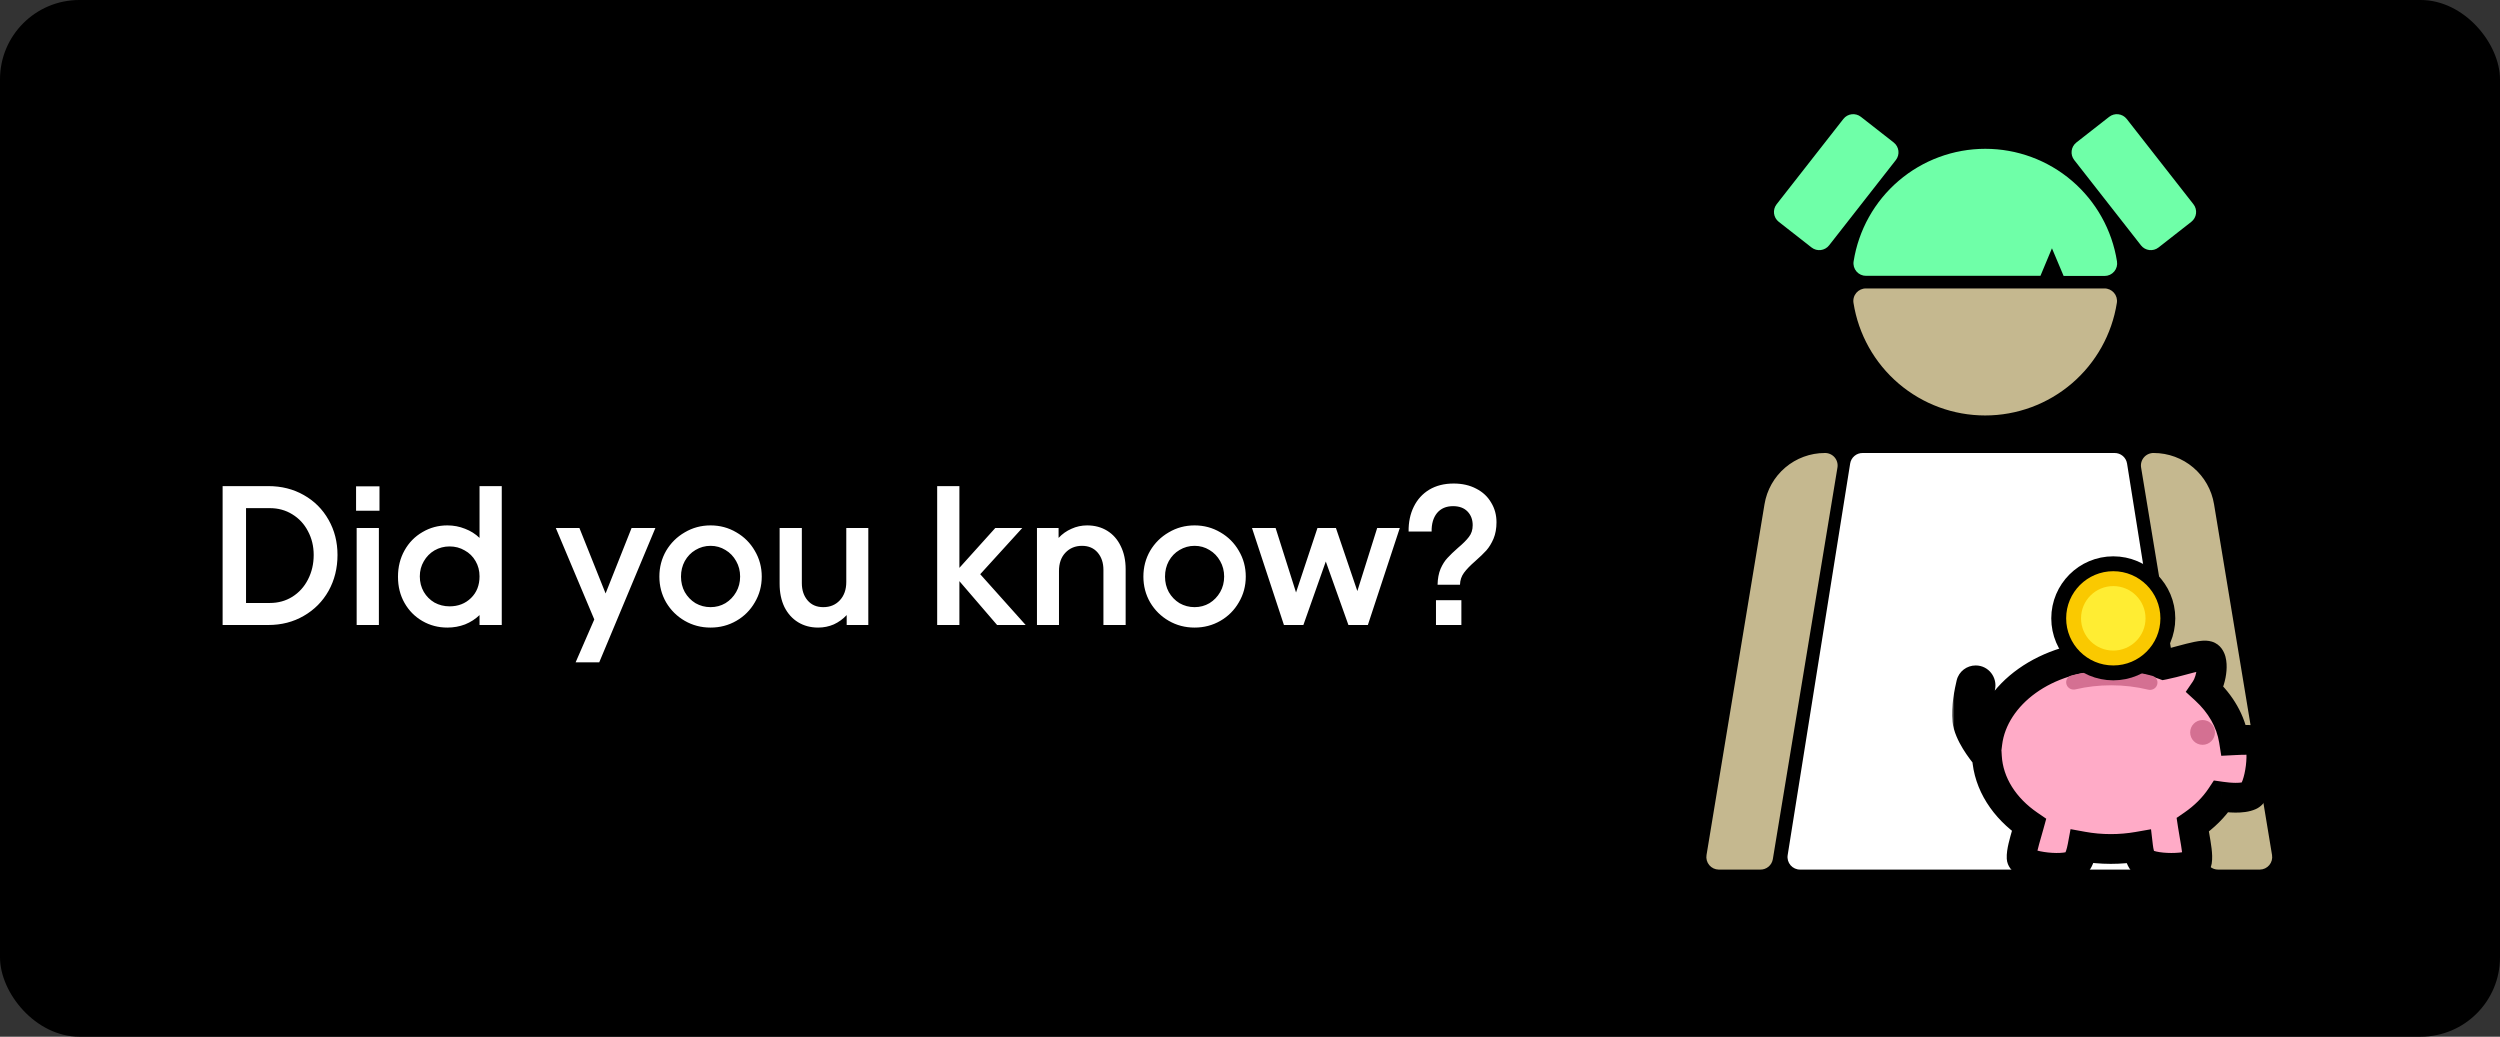 <svg width="504" height="209" viewBox="0 0 504 209" fill="none" xmlns="http://www.w3.org/2000/svg">
<rect x="0" y="0" width="504" height="209" fill="#333333" stroke="none"/>
<rect width="504" height="209" rx="16" fill="black"/>
<path d="M54.08 98C56.747 98 59.133 98.6 61.24 99.8C63.373 101 65.04 102.667 66.24 104.8C67.44 106.907 68.04 109.267 68.04 111.88C68.04 114.547 67.44 116.96 66.24 119.12C65.04 121.253 63.373 122.933 61.24 124.16C59.133 125.387 56.747 126 54.08 126H44.88V98H54.08ZM54.4 121.56C56.08 121.56 57.587 121.147 58.92 120.32C60.28 119.467 61.333 118.307 62.08 116.84C62.853 115.347 63.24 113.693 63.24 111.88C63.24 110.12 62.853 108.52 62.08 107.08C61.333 105.64 60.28 104.507 58.92 103.68C57.587 102.853 56.08 102.44 54.4 102.44H49.6V121.56H54.4ZM76.383 106.44V126H71.903V106.44H76.383ZM76.503 98.04V102.96H71.783V98.04H76.503ZM90.194 126.52C88.354 126.52 86.674 126.08 85.154 125.2C83.634 124.32 82.434 123.107 81.554 121.56C80.674 120.013 80.234 118.253 80.234 116.28C80.234 114.307 80.674 112.533 81.554 110.96C82.434 109.387 83.634 108.16 85.154 107.28C86.674 106.373 88.354 105.92 90.194 105.92C91.447 105.92 92.634 106.147 93.754 106.6C94.874 107.027 95.847 107.64 96.674 108.44V98H101.154V126H96.674V124C95.847 124.8 94.874 125.427 93.754 125.88C92.634 126.307 91.447 126.52 90.194 126.52ZM84.634 116.2C84.634 117.347 84.901 118.387 85.434 119.32C85.967 120.227 86.687 120.947 87.594 121.48C88.527 121.987 89.541 122.24 90.634 122.24C92.367 122.24 93.807 121.68 94.954 120.56C96.101 119.44 96.674 117.987 96.674 116.2C96.674 115.053 96.407 114.027 95.874 113.12C95.341 112.187 94.607 111.467 93.674 110.96C92.767 110.427 91.754 110.16 90.634 110.16C89.541 110.16 88.527 110.427 87.594 110.96C86.687 111.493 85.967 112.227 85.434 113.16C84.901 114.067 84.634 115.08 84.634 116.2ZM116.808 106.44L122.088 119.64L127.328 106.44H132.128L120.808 133.52H116.048L119.808 124.88L112.048 106.44H116.808ZM143.249 126.52C141.356 126.52 139.623 126.067 138.049 125.16C136.476 124.253 135.223 123.013 134.289 121.44C133.383 119.867 132.929 118.133 132.929 116.24C132.929 114.347 133.383 112.613 134.289 111.04C135.223 109.467 136.476 108.227 138.049 107.32C139.623 106.387 141.356 105.92 143.249 105.92C145.143 105.92 146.876 106.387 148.449 107.32C150.023 108.227 151.263 109.467 152.169 111.04C153.103 112.613 153.569 114.347 153.569 116.24C153.569 118.133 153.103 119.867 152.169 121.44C151.263 123.013 150.023 124.253 148.449 125.16C146.876 126.067 145.143 126.52 143.249 126.52ZM137.289 116.24C137.289 117.387 137.543 118.427 138.049 119.36C138.583 120.293 139.303 121.04 140.209 121.6C141.143 122.133 142.156 122.4 143.249 122.4C144.343 122.4 145.343 122.133 146.249 121.6C147.156 121.04 147.876 120.293 148.409 119.36C148.943 118.427 149.209 117.387 149.209 116.24C149.209 115.093 148.943 114.053 148.409 113.12C147.876 112.16 147.156 111.413 146.249 110.88C145.343 110.32 144.343 110.04 143.249 110.04C142.156 110.04 141.143 110.32 140.209 110.88C139.303 111.413 138.583 112.16 138.049 113.12C137.543 114.053 137.289 115.093 137.289 116.24ZM175.051 126H170.691V124C169.944 124.8 169.077 125.427 168.091 125.88C167.104 126.307 166.051 126.52 164.931 126.52C163.411 126.52 162.064 126.16 160.891 125.44C159.717 124.72 158.797 123.693 158.131 122.36C157.491 121.027 157.171 119.467 157.171 117.68V106.44H161.651V117.56C161.651 118.973 162.037 120.133 162.811 121.04C163.584 121.947 164.637 122.4 165.971 122.4C167.331 122.4 168.437 121.947 169.291 121.04C170.171 120.107 170.611 118.867 170.611 117.32V106.44H175.051V126ZM188.934 98H193.414V114.48L200.654 106.44H206.094L197.614 115.76L206.774 126H201.014L193.414 117.16V126H188.934V98ZM209.051 106.44H213.411V108.44C214.158 107.64 215.025 107.027 216.011 106.6C216.998 106.147 218.051 105.92 219.171 105.92C220.691 105.92 222.038 106.28 223.211 107C224.385 107.72 225.291 108.747 225.931 110.08C226.598 111.413 226.931 112.973 226.931 114.76V126H222.451V114.88C222.451 113.467 222.065 112.307 221.291 111.4C220.518 110.493 219.465 110.04 218.131 110.04C216.771 110.04 215.651 110.507 214.771 111.44C213.918 112.347 213.491 113.573 213.491 115.12V126H209.051V106.44ZM240.828 126.52C238.934 126.52 237.201 126.067 235.628 125.16C234.054 124.253 232.801 123.013 231.868 121.44C230.961 119.867 230.507 118.133 230.507 116.24C230.507 114.347 230.961 112.613 231.868 111.04C232.801 109.467 234.054 108.227 235.628 107.32C237.201 106.387 238.934 105.92 240.828 105.92C242.721 105.92 244.454 106.387 246.028 107.32C247.601 108.227 248.841 109.467 249.747 111.04C250.681 112.613 251.148 114.347 251.148 116.24C251.148 118.133 250.681 119.867 249.747 121.44C248.841 123.013 247.601 124.253 246.028 125.16C244.454 126.067 242.721 126.52 240.828 126.52ZM234.868 116.24C234.868 117.387 235.121 118.427 235.628 119.36C236.161 120.293 236.881 121.04 237.788 121.6C238.721 122.133 239.734 122.4 240.828 122.4C241.921 122.4 242.921 122.133 243.828 121.6C244.734 121.04 245.454 120.293 245.988 119.36C246.521 118.427 246.788 117.387 246.788 116.24C246.788 115.093 246.521 114.053 245.988 113.12C245.454 112.16 244.734 111.413 243.828 110.88C242.921 110.32 241.921 110.04 240.828 110.04C239.734 110.04 238.721 110.32 237.788 110.88C236.881 111.413 236.161 112.16 235.628 113.12C235.121 114.053 234.868 115.093 234.868 116.24ZM252.401 106.44H257.161L261.281 119.44L265.601 106.44H269.321L273.641 119.16L277.641 106.44H282.201L275.761 126H271.841L267.281 113.2L262.761 126H258.841L252.401 106.44ZM293.054 97.48C294.787 97.48 296.307 97.827 297.614 98.52C298.92 99.187 299.92 100.12 300.614 101.32C301.334 102.493 301.694 103.813 301.694 105.28C301.694 106.533 301.494 107.64 301.094 108.6C300.694 109.533 300.214 110.32 299.654 110.96C299.094 111.573 298.347 112.293 297.414 113.12C296.4 114 295.64 114.787 295.134 115.48C294.627 116.173 294.36 116.973 294.334 117.88H289.814C289.84 116.653 290.04 115.587 290.414 114.68C290.814 113.773 291.28 113.04 291.814 112.48C292.347 111.893 293.054 111.213 293.934 110.44C294.92 109.613 295.654 108.88 296.134 108.24C296.64 107.6 296.894 106.813 296.894 105.88C296.894 104.76 296.547 103.84 295.854 103.12C295.16 102.4 294.187 102.04 292.934 102.04C291.547 102.04 290.467 102.507 289.694 103.44C288.947 104.373 288.587 105.613 288.614 107.16H283.974C283.947 105.293 284.294 103.627 285.014 102.16C285.734 100.693 286.774 99.547 288.134 98.72C289.52 97.893 291.16 97.48 293.054 97.48ZM289.494 121H294.614V126H289.494V121Z" fill="white"/>
<path d="M376.183 58.151C375.816 58.146 375.453 58.222 375.118 58.373C374.784 58.523 374.486 58.745 374.246 59.022C374.006 59.3 373.829 59.627 373.729 59.979C373.628 60.332 373.606 60.703 373.663 61.065C374.66 67.39 377.882 73.151 382.749 77.311C387.616 81.471 393.808 83.757 400.211 83.757C406.614 83.757 412.806 81.471 417.673 77.311C422.54 73.151 425.762 67.39 426.758 61.065C426.816 60.703 426.794 60.332 426.693 59.979C426.592 59.627 426.416 59.3 426.176 59.022C425.936 58.745 425.638 58.523 425.304 58.373C424.969 58.222 424.606 58.146 424.239 58.151H376.183Z" fill="#C5B88F"/>
<path d="M426.784 52.692C425.787 46.367 422.565 40.606 417.698 36.446C412.831 32.286 406.639 30 400.236 30C393.834 30 387.641 32.286 382.774 36.446C377.907 40.606 374.685 46.367 373.689 52.692C373.631 53.054 373.654 53.425 373.754 53.778C373.855 54.13 374.031 54.457 374.271 54.735C374.511 55.012 374.809 55.234 375.144 55.385C375.478 55.535 375.842 55.611 376.208 55.606H411.356L413.674 50.055L416.025 55.631H424.298C424.664 55.632 425.027 55.552 425.359 55.398C425.692 55.244 425.987 55.019 426.223 54.739C426.46 54.459 426.633 54.131 426.73 53.777C426.826 53.424 426.845 53.053 426.784 52.692V52.692Z" fill="#6FFFA8"/>
<path d="M442.203 41.181L428.747 23.984C427.889 22.888 426.305 22.695 425.21 23.553L418.595 28.728C417.5 29.586 417.306 31.169 418.164 32.265L431.62 49.462C432.478 50.558 434.061 50.751 435.157 49.894L441.771 44.718C442.867 43.861 443.061 42.277 442.203 41.181Z" fill="#6FFFA8"/>
<path d="M358.164 41.181L371.621 23.984C372.478 22.888 374.062 22.695 375.158 23.553L381.772 28.728C382.868 29.586 383.061 31.169 382.203 32.265L368.747 49.462C367.889 50.558 366.306 50.751 365.21 49.894L358.596 44.718C357.5 43.861 357.307 42.277 358.164 41.181Z" fill="#6FFFA8"/>
<path d="M367.869 91.325C364.949 91.33 362.126 92.371 359.902 94.263C357.678 96.154 356.198 98.774 355.724 101.655L344.034 172.378C343.975 172.736 343.993 173.103 344.089 173.453C344.184 173.803 344.354 174.128 344.587 174.407C344.82 174.685 345.11 174.91 345.438 175.066C345.766 175.221 346.123 175.304 346.486 175.309H354.885C355.487 175.317 356.073 175.109 356.535 174.722C356.997 174.336 357.306 173.796 357.404 173.201L370.43 94.256C370.491 93.889 370.47 93.513 370.368 93.155C370.267 92.797 370.087 92.466 369.842 92.185C369.597 91.905 369.293 91.683 368.952 91.534C368.611 91.385 368.241 91.314 367.869 91.325V91.325Z" fill="#C5B88F"/>
<path d="M434.207 91.325C437.127 91.33 439.95 92.371 442.174 94.263C444.397 96.154 445.878 98.774 446.351 101.655L458.042 172.378C458.101 172.736 458.082 173.103 457.987 173.453C457.891 173.803 457.721 174.128 457.489 174.407C457.256 174.685 456.965 174.91 456.638 175.066C456.31 175.221 455.952 175.304 455.589 175.309H447.191C446.588 175.317 446.003 175.109 445.54 174.722C445.078 174.336 444.77 173.796 444.672 173.201L431.646 94.256C431.585 93.889 431.606 93.513 431.707 93.155C431.809 92.797 431.989 92.466 432.234 92.185C432.479 91.905 432.783 91.683 433.124 91.534C433.465 91.385 433.835 91.314 434.207 91.325V91.325Z" fill="#C5B88F"/>
<path fill-rule="evenodd" clip-rule="evenodd" d="M411.868 175.309H389.938H362.913C362.547 175.314 362.183 175.238 361.849 175.087C361.514 174.937 361.216 174.715 360.976 174.438C360.736 174.16 360.56 173.833 360.459 173.481C360.359 173.128 360.336 172.757 360.394 172.395L372.992 93.45C373.086 92.852 373.393 92.308 373.856 91.918C374.318 91.528 374.906 91.317 375.511 91.325H376.805C376.826 91.324 376.848 91.324 376.87 91.325H424.936C424.958 91.324 424.979 91.324 425.001 91.325H426.295C426.9 91.317 427.487 91.528 427.95 91.918C428.413 92.308 428.719 92.852 428.814 93.45L441.412 172.395C441.469 172.757 441.447 173.128 441.346 173.481C441.246 173.833 441.069 174.16 440.829 174.438C440.589 174.715 440.292 174.937 439.957 175.087C439.622 175.238 439.259 175.314 438.892 175.309H411.868Z" fill="white"/>
<mask id="path-10-outside-1_180_2772" maskUnits="userSpaceOnUse" x="393.538" y="128.155" width="66" height="50" fill="black">
<rect fill="white" x="393.538" y="128.155" width="66" height="50"/>
<path fill-rule="evenodd" clip-rule="evenodd" d="M450.347 149.235C449.733 145.367 447.667 141.85 444.587 139.026C446.005 136.948 446.433 132.631 445.038 132.22C444.162 131.962 442.091 132.518 439.863 133.116C438.635 133.446 437.359 133.789 436.209 134.015C432.972 132.822 429.355 132.155 425.538 132.155C412.543 132.155 401.864 139.888 400.652 149.776C399.639 148.367 398.718 146.701 398.562 145.155C398.337 142.93 398.886 140.01 399.257 138.384C399.398 137.763 398.931 137.155 398.294 137.155C397.862 137.155 397.484 137.442 397.383 137.862C397.035 139.315 396.323 142.704 396.6 145.155C396.911 147.912 399.438 151.195 400.563 152.537C400.876 158.027 404.1 162.927 409.06 166.32C408.917 166.842 408.766 167.365 408.618 167.88L408.618 167.88C408.036 169.903 407.492 171.793 407.559 172.951C407.662 174.717 417.142 175.894 418.613 173.981C419.219 173.192 419.595 171.896 419.827 170.644C421.661 170.978 423.573 171.155 425.538 171.155C427.427 171.155 429.267 170.991 431.036 170.682C431.159 171.729 431.393 172.752 431.819 173.45C433.075 175.511 442.626 175.365 442.919 173.62C443.111 172.476 442.774 170.538 442.414 168.465C442.289 167.748 442.162 167.016 442.053 166.295C444.384 164.693 446.33 162.758 447.767 160.586C449.341 160.812 452.043 161.058 453.538 160.377C455.734 159.377 456.734 149.877 455.038 149.377C454.012 149.075 452.261 149.138 450.347 149.235Z"/>
</mask>
<path fill-rule="evenodd" clip-rule="evenodd" d="M450.347 149.235C449.733 145.367 447.667 141.85 444.587 139.026C446.005 136.948 446.433 132.631 445.038 132.22C444.162 131.962 442.091 132.518 439.863 133.116C438.635 133.446 437.359 133.789 436.209 134.015C432.972 132.822 429.355 132.155 425.538 132.155C412.543 132.155 401.864 139.888 400.652 149.776C399.639 148.367 398.718 146.701 398.562 145.155C398.337 142.93 398.886 140.01 399.257 138.384C399.398 137.763 398.931 137.155 398.294 137.155C397.862 137.155 397.484 137.442 397.383 137.862C397.035 139.315 396.323 142.704 396.6 145.155C396.911 147.912 399.438 151.195 400.563 152.537C400.876 158.027 404.1 162.927 409.06 166.32C408.917 166.842 408.766 167.365 408.618 167.88L408.618 167.88C408.036 169.903 407.492 171.793 407.559 172.951C407.662 174.717 417.142 175.894 418.613 173.981C419.219 173.192 419.595 171.896 419.827 170.644C421.661 170.978 423.573 171.155 425.538 171.155C427.427 171.155 429.267 170.991 431.036 170.682C431.159 171.729 431.393 172.752 431.819 173.45C433.075 175.511 442.626 175.365 442.919 173.62C443.111 172.476 442.774 170.538 442.414 168.465C442.289 167.748 442.162 167.016 442.053 166.295C444.384 164.693 446.33 162.758 447.767 160.586C449.341 160.812 452.043 161.058 453.538 160.377C455.734 159.377 456.734 149.877 455.038 149.377C454.012 149.075 452.261 149.138 450.347 149.235Z" fill="#FFABC7"/>
<path d="M444.587 139.026L442.109 137.335L440.645 139.482L442.56 141.237L444.587 139.026ZM450.347 149.235L447.384 149.705L447.807 152.368L450.499 152.231L450.347 149.235ZM445.038 132.22L444.19 135.097L444.19 135.097L445.038 132.22ZM439.863 133.116L439.085 130.219L439.085 130.219L439.863 133.116ZM436.209 134.015L435.171 136.83L435.961 137.122L436.788 136.959L436.209 134.015ZM400.652 149.776L398.216 151.527L402.696 157.758L403.63 150.141L400.652 149.776ZM398.562 145.155L395.577 145.456L398.562 145.155ZM399.257 138.384L402.182 139.051L402.182 139.051L399.257 138.384ZM397.383 137.862L400.3 138.562L400.3 138.562L397.383 137.862ZM396.6 145.155L399.581 144.818L396.6 145.155ZM400.563 152.537L403.558 152.366L403.501 151.372L402.862 150.609L400.563 152.537ZM409.06 166.32L411.953 167.116L412.521 165.053L410.754 163.844L409.06 166.32ZM408.618 167.88L411.5 168.714L411.501 168.71L408.618 167.88ZM408.618 167.88L405.736 167.046L405.735 167.051L408.618 167.88ZM407.559 172.951L410.554 172.777L410.554 172.777L407.559 172.951ZM418.613 173.981L416.235 172.152L416.235 172.152L418.613 173.981ZM419.827 170.644L420.365 167.692L417.423 167.156L416.878 170.097L419.827 170.644ZM431.036 170.682L434.016 170.332L433.646 167.179L430.519 167.727L431.036 170.682ZM431.819 173.45L434.38 171.889L434.38 171.889L431.819 173.45ZM442.919 173.62L445.878 174.117L445.878 174.117L442.919 173.62ZM442.414 168.465L445.369 167.951L445.369 167.951L442.414 168.465ZM442.053 166.295L440.354 163.822L438.805 164.886L439.086 166.744L442.053 166.295ZM447.767 160.586L448.195 157.616L446.314 157.346L445.266 158.93L447.767 160.586ZM453.538 160.377L454.781 163.108L454.781 163.108L453.538 160.377ZM455.038 149.377L455.886 146.499L455.886 146.499L455.038 149.377ZM442.56 141.237C445.221 143.678 446.893 146.608 447.384 149.705L453.31 148.765C452.574 144.126 450.113 140.022 446.615 136.815L442.56 141.237ZM444.19 135.097C443.616 134.928 443.25 134.58 443.062 134.325C442.973 134.205 442.923 134.104 442.896 134.045C442.869 133.985 442.86 133.95 442.859 133.948C442.859 133.945 442.864 133.963 442.87 134.006C442.876 134.048 442.883 134.106 442.887 134.181C442.896 134.334 442.895 134.53 442.876 134.762C442.839 135.232 442.739 135.761 442.586 136.257C442.428 136.767 442.248 137.132 442.109 137.335L447.065 140.717C448.152 139.123 448.72 136.975 448.858 135.234C448.928 134.348 448.907 133.329 448.651 132.381C448.431 131.568 447.768 129.897 445.886 129.342L444.19 135.097ZM440.641 136.014C441.785 135.706 442.757 135.447 443.547 135.288C443.939 135.21 444.212 135.172 444.387 135.159C444.612 135.143 444.483 135.184 444.19 135.097L445.886 129.342C445.154 129.126 444.438 129.14 443.959 129.174C443.43 129.212 442.882 129.302 442.368 129.405C441.347 129.61 440.17 129.928 439.085 130.219L440.641 136.014ZM436.788 136.959C438.058 136.709 439.438 136.337 440.641 136.014L439.085 130.219C437.832 130.555 436.66 130.869 435.629 131.072L436.788 136.959ZM425.538 135.155C429.007 135.155 432.273 135.762 435.171 136.83L437.246 131.201C433.672 129.883 429.703 129.155 425.538 129.155V135.155ZM403.63 150.141C404.594 142.28 413.465 135.155 425.538 135.155V129.155C411.621 129.155 399.135 137.495 397.675 149.411L403.63 150.141ZM403.088 148.024C402.145 146.713 401.621 145.583 401.547 144.853L395.577 145.456C395.816 147.819 397.134 150.021 398.216 151.527L403.088 148.024ZM401.547 144.853C401.376 143.164 401.812 140.673 402.182 139.051L396.332 137.718C395.961 139.348 395.298 142.695 395.577 145.456L401.547 144.853ZM402.182 139.051C402.734 136.629 400.934 134.155 398.294 134.155V140.155C396.927 140.155 396.063 138.898 396.332 137.718L402.182 139.051ZM398.294 134.155C396.53 134.155 394.903 135.34 394.466 137.163L400.3 138.562C400.065 139.543 399.194 140.155 398.294 140.155V134.155ZM394.466 137.163C394.126 138.581 393.276 142.451 393.619 145.491L399.581 144.818C399.371 142.957 399.944 140.049 400.3 138.562L394.466 137.163ZM393.619 145.491C393.849 147.528 394.834 149.491 395.713 150.936C396.632 152.446 397.649 153.731 398.264 154.464L402.862 150.609C402.352 150.001 401.542 148.973 400.839 147.817C400.096 146.596 399.662 145.539 399.581 144.818L393.619 145.491ZM410.754 163.844C406.383 160.854 403.807 156.731 403.558 152.366L397.568 152.708C397.945 159.323 401.817 165 407.367 168.796L410.754 163.844ZM411.501 168.71C411.648 168.198 411.804 167.658 411.953 167.116L406.168 165.524C406.03 166.026 405.884 166.533 405.735 167.05L411.501 168.71ZM411.5 168.715L411.5 168.714L405.736 167.046L405.736 167.046L411.5 168.715ZM410.554 172.777C410.547 172.652 410.577 172.244 410.768 171.413C410.947 170.638 411.204 169.743 411.501 168.71L405.735 167.051C405.45 168.041 405.144 169.102 404.921 170.067C404.712 170.976 404.504 172.092 404.564 173.125L410.554 172.777ZM416.235 172.152C416.543 171.751 416.836 171.687 416.683 171.743C416.575 171.783 416.332 171.848 415.924 171.896C415.112 171.993 414.022 171.984 412.893 171.863C411.758 171.741 410.763 171.525 410.126 171.299C409.792 171.18 409.708 171.112 409.766 171.153C409.801 171.178 409.955 171.294 410.122 171.526C410.298 171.772 410.52 172.199 410.554 172.777L404.564 173.125C404.657 174.712 405.732 175.639 406.241 176.008C406.842 176.445 407.527 176.743 408.119 176.953C409.335 177.385 410.821 177.675 412.252 177.828C413.69 177.983 415.253 178.019 416.636 177.854C417.324 177.772 418.064 177.629 418.757 177.373C419.404 177.135 420.315 176.689 420.991 175.809L416.235 172.152ZM416.878 170.097C416.653 171.308 416.371 171.975 416.235 172.152L420.991 175.809C422.068 174.409 422.537 172.484 422.777 171.191L416.878 170.097ZM425.538 168.155C423.753 168.155 422.021 167.994 420.365 167.692L419.29 173.595C421.302 173.962 423.393 174.155 425.538 174.155V168.155ZM430.519 167.727C428.921 168.006 427.254 168.155 425.538 168.155V174.155C427.6 174.155 429.613 173.976 431.554 173.637L430.519 167.727ZM434.38 171.889C434.305 171.766 434.127 171.282 434.016 170.332L428.057 171.031C428.191 172.176 428.481 173.738 429.257 175.012L434.38 171.889ZM439.961 173.123C440.056 172.552 440.323 172.152 440.525 171.927C440.716 171.714 440.882 171.616 440.919 171.595C440.981 171.559 440.891 171.618 440.545 171.7C439.888 171.856 438.876 171.964 437.733 171.962C436.598 171.961 435.514 171.853 434.717 171.669C434.316 171.576 434.082 171.485 433.979 171.434C433.833 171.362 434.117 171.457 434.38 171.889L429.257 175.012C429.834 175.959 430.692 176.501 431.309 176.808C431.971 177.136 432.691 177.359 433.366 177.515C434.723 177.828 436.281 177.961 437.727 177.962C439.166 177.964 440.676 177.836 441.93 177.538C442.541 177.393 443.255 177.171 443.9 176.802C444.445 176.49 445.615 175.684 445.878 174.117L439.961 173.123ZM439.458 168.979C439.642 170.037 439.801 170.954 439.895 171.745C439.995 172.591 439.981 173 439.961 173.123L445.878 174.117C446.049 173.096 445.963 171.964 445.853 171.037C445.736 170.054 445.546 168.966 445.369 167.951L439.458 168.979ZM439.086 166.744C439.201 167.503 439.335 168.268 439.458 168.979L445.369 167.951C445.244 167.229 445.122 166.529 445.019 165.845L439.086 166.744ZM445.266 158.93C444.062 160.749 442.401 162.416 440.354 163.822L443.751 168.767C446.367 166.971 448.598 164.768 450.269 162.241L445.266 158.93ZM452.295 157.647C452.162 157.707 451.657 157.826 450.695 157.821C449.829 157.818 448.91 157.719 448.195 157.616L447.34 163.555C448.199 163.678 449.418 163.816 450.669 163.821C451.825 163.826 453.418 163.728 454.781 163.108L452.295 157.647ZM454.19 152.255C453.634 152.091 453.269 151.778 453.069 151.55C452.881 151.335 452.804 151.159 452.787 151.119C452.759 151.054 452.807 151.151 452.847 151.504C452.923 152.175 452.908 153.193 452.77 154.326C452.632 155.453 452.395 156.517 452.117 157.286C451.976 157.673 451.858 157.895 451.795 157.99C451.705 158.127 451.835 157.856 452.295 157.647L454.781 163.108C455.79 162.648 456.431 161.862 456.809 161.286C457.215 160.668 457.522 159.98 457.758 159.328C458.232 158.019 458.551 156.488 458.726 155.053C458.9 153.624 458.954 152.11 458.809 150.829C458.738 150.205 458.603 149.469 458.314 148.785C458.07 148.206 457.41 146.949 455.886 146.499L454.19 152.255ZM450.499 152.231C451.461 152.182 452.29 152.148 452.989 152.156C453.736 152.165 454.089 152.225 454.19 152.255L455.886 146.499C454.96 146.227 453.925 146.167 453.062 146.157C452.151 146.145 451.148 146.191 450.195 146.239L450.499 152.231Z" fill="black" mask="url(#path-10-outside-1_180_2772)"/>
<circle cx="444.038" cy="147.655" r="2.5" fill="#D47092"/>
<path fill-rule="evenodd" clip-rule="evenodd" d="M433.938 136.262C434.823 136.506 435.21 137.519 434.762 138.32V138.32C434.429 138.914 433.733 139.198 433.071 139.037C430.715 138.464 428.21 138.155 425.613 138.155C423.108 138.155 420.69 138.442 418.408 138.977C417.748 139.131 417.057 138.846 416.725 138.254V138.254C416.274 137.446 416.67 136.424 417.564 136.187C420.09 135.518 422.797 135.155 425.613 135.155C428.532 135.155 431.334 135.545 433.938 136.262Z" fill="#D47092"/>
<circle cx="426.038" cy="124.655" r="11" fill="#FAC900" stroke="black" stroke-width="3"/>
<circle cx="426.038" cy="124.655" r="6.5" fill="#FFED33"/>
</svg>
